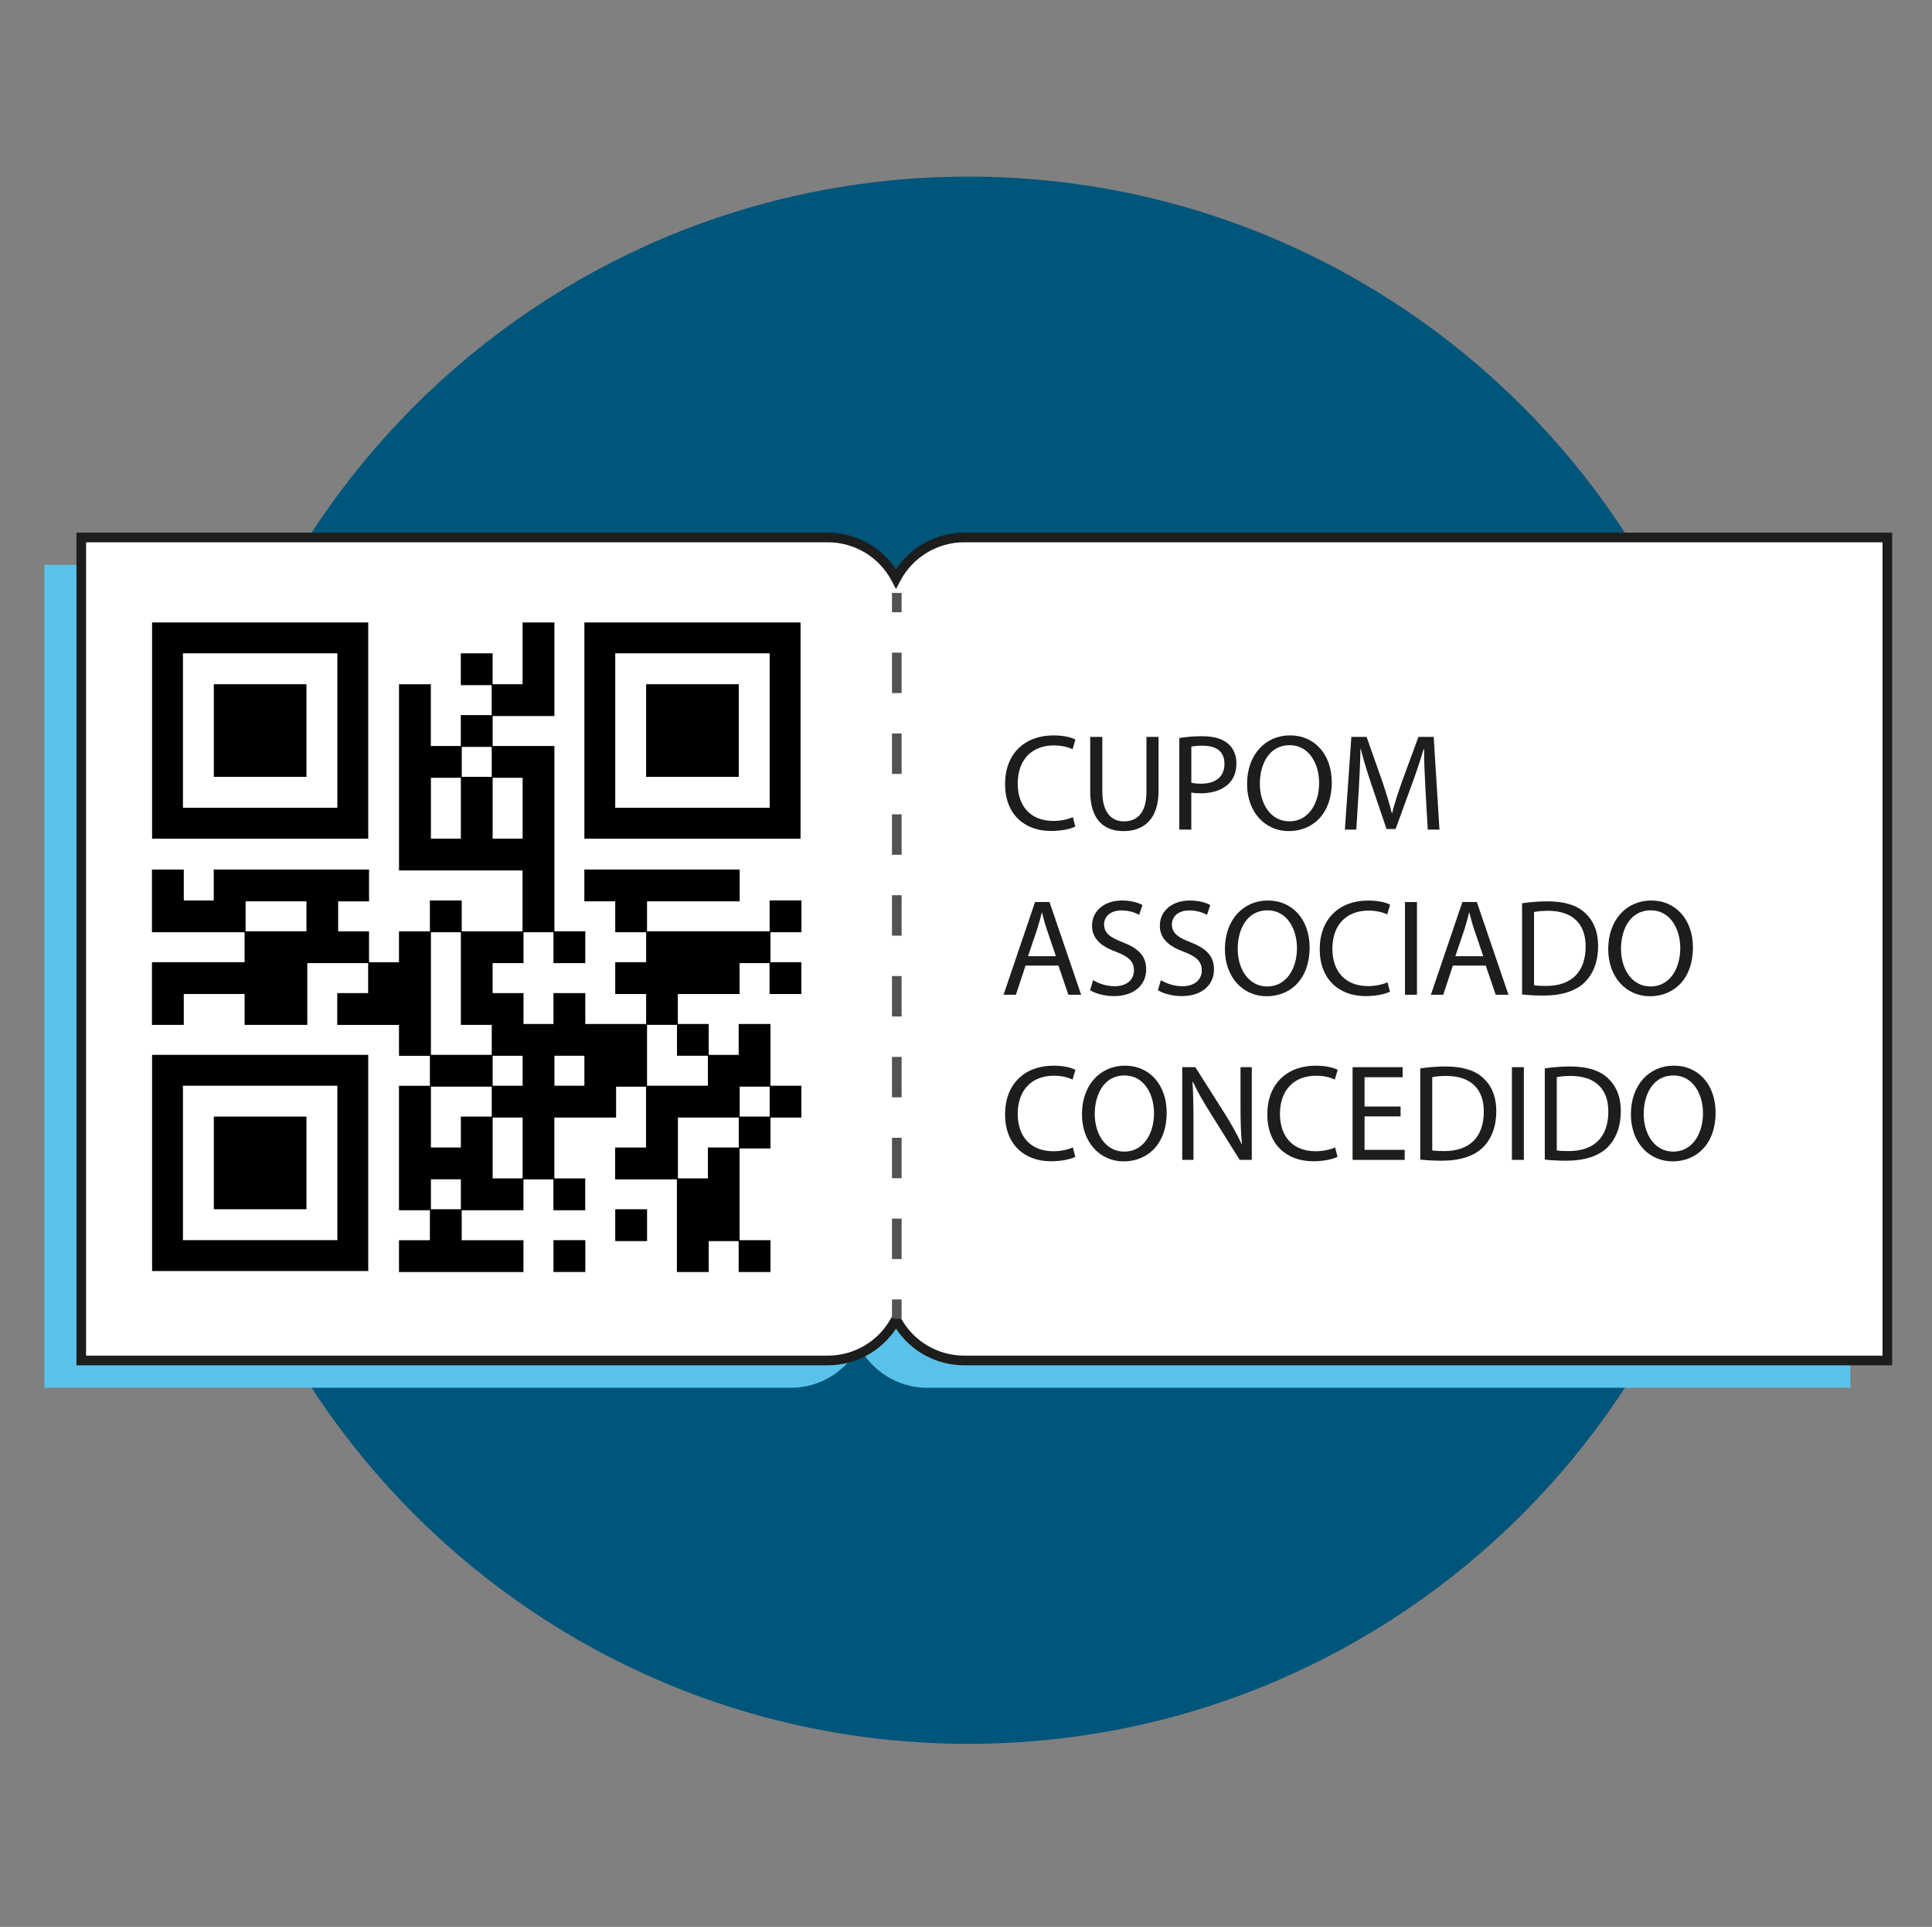 <svg width="351" height="350" viewBox="0 0 351 350" fill="none" xmlns="http://www.w3.org/2000/svg">
<rect x="0" y="0" width="351" height="350" fill="#808080" stroke="none"/>
<g clip-path="url(#clip0_320_864)">
<path d="M175.908 316.75C254.516 316.75 318.241 253.025 318.241 174.417C318.241 95.808 254.516 32.083 175.908 32.083C97.299 32.083 33.574 95.808 33.574 174.417C33.574 253.025 97.299 316.75 175.908 316.75Z" fill="#00557B"/>
<path d="M168.47 102.591C163.086 102.591 158.419 105.63 156.074 110.087C153.729 105.63 149.062 102.591 143.678 102.591H8.053V252.076H143.678C149.062 252.076 153.729 249.037 156.074 244.58C158.419 249.037 163.086 252.076 168.47 252.076H336.178V102.591H168.47Z" fill="#59C2EA"/>
<path d="M175.178 97.632C169.794 97.632 165.128 100.672 162.783 105.128C160.438 100.672 155.771 97.632 150.387 97.632H14.762V247.117H150.387C155.771 247.117 160.438 244.078 162.783 239.622C165.128 244.078 169.794 247.117 175.178 247.117H342.887V97.632H175.178Z" fill="white"/>
<path d="M343.762 247.992H175.178C170.15 247.992 165.524 245.478 162.783 241.337C160.041 245.478 155.415 247.992 150.387 247.992H13.887V96.757H150.387C155.415 96.757 160.041 99.272 162.783 103.413C165.524 99.272 170.15 96.757 175.178 96.757H343.762V247.992ZM162.783 237.743L163.558 239.213C165.839 243.547 170.29 246.237 175.178 246.237H342.012V98.502H175.178C170.29 98.502 165.839 101.197 163.558 105.525L162.783 106.995L162.007 105.525C159.726 101.191 155.275 98.502 150.387 98.502H15.637V246.237H150.387C155.275 246.237 159.726 243.542 162.007 239.213L162.783 237.743Z" fill="#1D1D1B"/>
<path d="M163.803 107.701H162.053V111.201H163.803V107.701Z" fill="#525252"/>
<path d="M163.803 228.69H162.053V221.346H163.803V228.69ZM163.803 214.008H162.053V206.663H163.803V214.008ZM163.803 199.319H162.053V191.975H163.803V199.319ZM163.803 184.631H162.053V177.287H163.803V184.631ZM163.803 169.948H162.053V162.604H163.803V169.948ZM163.803 155.26H162.053V147.916H163.803V155.26ZM163.803 140.572H162.053V133.228H163.803V140.572ZM163.803 125.889H162.053V118.545H163.803V125.889Z" fill="#525252"/>
<path d="M163.803 236.034H162.053V239.534H163.803V236.034Z" fill="#525252"/>
<path d="M195.362 150.138C194.563 150.535 192.964 150.938 190.917 150.938C186.168 150.938 182.598 147.939 182.598 142.421C182.598 136.903 186.168 133.578 191.389 133.578C193.489 133.578 194.813 134.027 195.385 134.324L194.86 136.098C194.038 135.695 192.865 135.398 191.465 135.398C187.522 135.398 184.897 137.923 184.897 142.339C184.897 146.463 187.271 149.112 191.366 149.112C192.69 149.112 194.038 148.838 194.913 148.412L195.362 150.138Z" fill="#1D1D1B"/>
<path d="M200.268 133.852V143.821C200.268 147.595 201.942 149.193 204.188 149.193C206.684 149.193 208.283 147.543 208.283 143.821V133.852H210.482V143.669C210.482 148.838 207.758 150.961 204.112 150.961C200.664 150.961 198.068 148.989 198.068 143.768V133.852H200.268Z" fill="#1D1D1B"/>
<path d="M214.262 134.05C215.312 133.875 216.688 133.723 218.433 133.723C220.585 133.723 222.154 134.225 223.152 135.123C224.079 135.923 224.628 137.148 224.628 138.647C224.628 140.146 224.178 141.371 223.327 142.246C222.178 143.471 220.305 144.095 218.182 144.095C217.528 144.095 216.933 144.072 216.432 143.943V150.687H214.256V134.05H214.262ZM216.438 142.17C216.91 142.293 217.511 142.345 218.234 142.345C220.859 142.345 222.458 141.073 222.458 138.746C222.458 136.418 220.883 135.45 218.485 135.45C217.534 135.45 216.811 135.526 216.438 135.625V142.17Z" fill="#1D1D1B"/>
<path d="M241.953 142.094C241.953 147.892 238.429 150.961 234.136 150.961C229.843 150.961 226.564 147.513 226.564 142.415C226.564 137.066 229.889 133.572 234.381 133.572C238.873 133.572 241.953 137.095 241.953 142.088V142.094ZM228.886 142.368C228.886 145.967 230.834 149.187 234.258 149.187C237.683 149.187 239.654 146.014 239.654 142.193C239.654 138.845 237.904 135.351 234.282 135.351C230.659 135.351 228.886 138.67 228.886 142.368Z" fill="#1D1D1B"/>
<path d="M258.974 143.296C258.852 140.945 258.7 138.122 258.723 136.028H258.648C258.076 137.999 257.376 140.099 256.524 142.421L253.549 150.588H251.904L249.18 142.567C248.381 140.193 247.704 138.023 247.232 136.022H247.179C247.133 138.122 247.004 140.945 246.858 143.465L246.409 150.687H244.333L245.511 133.852H248.282L251.152 141.995C251.852 144.072 252.423 145.915 252.849 147.665H252.925C253.351 145.968 253.952 144.118 254.698 141.995L257.697 133.852H260.468L261.518 150.687H259.394L258.968 143.29L258.974 143.296Z" fill="#1D1D1B"/>
<path d="M186.32 175.385L184.57 180.682H182.324L188.047 163.841H190.672L196.418 180.682H194.096L192.293 175.385H186.326H186.32ZM191.838 173.687L190.193 168.84C189.814 167.737 189.569 166.74 189.318 165.766H189.266C189.015 166.763 188.741 167.79 188.42 168.811L186.769 173.682H191.838V173.687Z" fill="#1D1D1B"/>
<path d="M198.593 178.033C199.567 178.634 200.991 179.136 202.49 179.136C204.712 179.136 206.013 177.957 206.013 176.26C206.013 174.685 205.115 173.787 202.84 172.912C200.092 171.937 198.395 170.514 198.395 168.14C198.395 165.515 200.565 163.567 203.837 163.567C205.558 163.567 206.812 163.969 207.559 164.395L206.958 166.168C206.41 165.865 205.284 165.369 203.762 165.369C201.463 165.369 200.588 166.74 200.588 167.889C200.588 169.464 201.615 170.234 203.937 171.138C206.783 172.235 208.236 173.612 208.236 176.085C208.236 178.681 206.311 180.932 202.338 180.932C200.717 180.932 198.943 180.454 198.045 179.859L198.593 178.033Z" fill="#1D1D1B"/>
<path d="M210.913 178.033C211.887 178.634 213.311 179.136 214.81 179.136C217.032 179.136 218.333 177.957 218.333 176.26C218.333 174.685 217.435 173.787 215.16 172.912C212.412 171.937 210.715 170.514 210.715 168.14C210.715 165.515 212.885 163.567 216.157 163.567C217.878 163.567 219.132 163.969 219.879 164.395L219.278 166.168C218.73 165.865 217.604 165.369 216.082 165.369C213.783 165.369 212.908 166.74 212.908 167.889C212.908 169.464 213.935 170.234 216.257 171.138C219.103 172.235 220.556 173.612 220.556 176.085C220.556 178.681 218.631 180.932 214.658 180.932C213.037 180.932 211.263 180.454 210.365 179.859L210.913 178.033Z" fill="#1D1D1B"/>
<path d="M237.927 172.089C237.927 177.887 234.404 180.956 230.111 180.956C225.817 180.956 222.539 177.508 222.539 172.41C222.539 167.067 225.864 163.567 230.356 163.567C234.847 163.567 237.927 167.09 237.927 172.083V172.089ZM224.861 172.363C224.861 175.962 226.809 179.182 230.233 179.182C233.657 179.182 235.629 176.009 235.629 172.188C235.629 168.84 233.879 165.346 230.257 165.346C226.634 165.346 224.861 168.671 224.861 172.363Z" fill="#1D1D1B"/>
<path d="M252.528 180.133C251.729 180.53 250.131 180.933 248.083 180.933C243.335 180.933 239.765 177.934 239.765 172.416C239.765 166.898 243.335 163.573 248.556 163.573C250.656 163.573 251.98 164.022 252.552 164.325L252.027 166.098C251.204 165.696 250.032 165.398 248.632 165.398C244.688 165.398 242.063 167.918 242.063 172.34C242.063 176.458 244.437 179.113 248.532 179.113C249.857 179.113 251.204 178.838 252.079 178.413L252.528 180.139V180.133Z" fill="#1D1D1B"/>
<path d="M257.428 163.847V180.688H255.252V163.847H257.428Z" fill="#1D1D1B"/>
<path d="M263.956 175.385L262.206 180.682H259.96L265.682 163.841H268.307L274.053 180.682H271.732L269.929 175.385H263.962H263.956ZM269.474 173.687L267.829 168.84C267.45 167.737 267.205 166.74 266.954 165.766H266.902C266.651 166.763 266.377 167.79 266.056 168.811L264.405 173.682H269.474V173.687Z" fill="#1D1D1B"/>
<path d="M276.527 164.068C277.851 163.87 279.426 163.718 281.147 163.718C284.273 163.718 286.496 164.442 287.966 165.818C289.465 167.189 290.34 169.138 290.34 171.862C290.34 174.586 289.488 176.855 287.919 178.407C286.344 179.982 283.748 180.833 280.476 180.833C278.924 180.833 277.629 180.758 276.527 180.629V164.068ZM278.702 178.961C279.251 179.06 280.05 179.083 280.902 179.083C285.545 179.083 288.071 176.488 288.071 171.938C288.1 167.965 285.848 165.439 281.252 165.439C280.126 165.439 279.274 165.538 278.702 165.667V178.955V178.961Z" fill="#1D1D1B"/>
<path d="M307.566 172.089C307.566 177.887 304.042 180.956 299.749 180.956C295.456 180.956 292.177 177.508 292.177 172.41C292.177 167.067 295.502 163.567 299.994 163.567C304.486 163.567 307.566 167.09 307.566 172.083V172.089ZM294.499 172.363C294.499 175.962 296.447 179.182 299.872 179.182C303.296 179.182 305.267 176.009 305.267 172.188C305.267 168.84 303.517 165.346 299.895 165.346C296.272 165.346 294.499 168.671 294.499 172.363Z" fill="#1D1D1B"/>
<path d="M195.362 210.128C194.563 210.525 192.964 210.928 190.917 210.928C186.168 210.928 182.598 207.929 182.598 202.411C182.598 196.893 186.168 193.568 191.389 193.568C193.489 193.568 194.813 194.017 195.385 194.32L194.86 196.093C194.038 195.691 192.865 195.393 191.465 195.393C187.522 195.393 184.897 197.913 184.897 202.335C184.897 206.453 187.271 209.108 191.366 209.108C192.69 209.108 194.038 208.833 194.913 208.408L195.362 210.134V210.128Z" fill="#1D1D1B"/>
<path d="M211.957 202.084C211.957 207.877 208.434 210.951 204.141 210.951C199.847 210.951 196.569 207.503 196.569 202.405C196.569 197.062 199.894 193.562 204.386 193.562C208.877 193.562 211.957 197.085 211.957 202.078V202.084ZM198.891 202.358C198.891 205.957 200.839 209.177 204.263 209.177C207.687 209.177 209.659 206.004 209.659 202.183C209.659 198.835 207.909 195.341 204.287 195.341C200.664 195.341 198.891 198.666 198.891 202.358Z" fill="#1D1D1B"/>
<path d="M214.787 210.677V193.836H217.161L222.557 202.352C223.805 204.33 224.779 206.103 225.578 207.824L225.625 207.801C225.427 205.549 225.374 203.502 225.374 200.882V193.836H227.422V210.677H225.222L219.879 202.131C218.707 200.258 217.581 198.333 216.729 196.513L216.653 196.537C216.782 198.66 216.828 200.684 216.828 203.478V210.671H214.781L214.787 210.677Z" fill="#1D1D1B"/>
<path d="M243.003 210.128C242.203 210.525 240.605 210.928 238.558 210.928C233.809 210.928 230.239 207.929 230.239 202.411C230.239 196.893 233.809 193.568 239.03 193.568C241.13 193.568 242.454 194.017 243.026 194.32L242.501 196.093C241.678 195.691 240.506 195.393 239.106 195.393C235.163 195.393 232.538 197.913 232.538 202.335C232.538 206.453 234.912 209.108 239.007 209.108C240.331 209.108 241.678 208.833 242.553 208.408L243.003 210.134V210.128Z" fill="#1D1D1B"/>
<path d="M254.453 202.784H247.908V208.857H255.2V210.683H245.732V193.842H254.827V195.668H247.908V200.988H254.453V202.784Z" fill="#1D1D1B"/>
<path d="M258.029 194.063C259.353 193.865 260.928 193.713 262.649 193.713C265.776 193.713 267.998 194.437 269.468 195.813C270.967 197.184 271.842 199.133 271.842 201.857C271.842 204.581 270.991 206.85 269.422 208.402C267.847 209.977 265.251 210.828 261.978 210.828C260.427 210.828 259.132 210.753 258.029 210.624V194.063ZM260.205 208.956C260.753 209.055 261.552 209.078 262.404 209.078C267.047 209.078 269.573 206.483 269.573 201.933C269.602 197.96 267.351 195.434 262.754 195.434C261.628 195.434 260.777 195.533 260.205 195.662V208.95V208.956Z" fill="#1D1D1B"/>
<path d="M276.853 193.836V210.677H274.677V193.836H276.853Z" fill="#1D1D1B"/>
<path d="M280.651 194.063C281.975 193.865 283.55 193.713 285.271 193.713C288.398 193.713 290.62 194.437 292.09 195.813C293.589 197.184 294.464 199.133 294.464 201.857C294.464 204.581 293.613 206.85 292.043 208.402C290.468 209.977 287.873 210.828 284.6 210.828C283.048 210.828 281.753 210.753 280.651 210.624V194.063ZM282.827 208.956C283.375 209.055 284.174 209.078 285.026 209.078C289.669 209.078 292.195 206.483 292.195 201.933C292.224 197.96 289.973 195.434 285.376 195.434C284.25 195.434 283.398 195.533 282.827 195.662V208.95V208.956Z" fill="#1D1D1B"/>
<path d="M311.684 202.084C311.684 207.877 308.161 210.951 303.868 210.951C299.574 210.951 296.296 207.503 296.296 202.405C296.296 197.062 299.621 193.562 304.113 193.562C308.604 193.562 311.684 197.085 311.684 202.078V202.084ZM298.623 202.358C298.623 205.957 300.572 209.177 303.996 209.177C307.42 209.177 309.392 206.004 309.392 202.183C309.392 198.835 307.642 195.341 304.019 195.341C300.397 195.341 298.623 198.666 298.623 202.358Z" fill="#1D1D1B"/>
<path d="M156.658 101.838H16.407V242.089H156.658V101.838Z" fill="white"/>
<path d="M145.603 169.33V163.549H139.823V169.161H117.551V163.718H134.38V157.937H106.164V163.718H111.776V169.33H117.388V174.772H111.776V180.553H117.388V185.996H106.333V180.384H100.553V185.996H95.11V180.384H89.498V174.942H95.11V169.33H100.553V174.942H106.333V169.161H100.722V135.502H89.504V130.06H100.722V113.062H94.941V124.279H89.498V118.667H83.718V124.448H89.329V129.891H83.718V135.502H78.275V124.285H72.494V158.112H94.935V169.167H83.881V163.555H78.1V169.167H72.488V174.778H67.046V169.167H61.434V163.724H67.046V157.943H38.83V163.555H33.388V157.943H27.607V169.33H44.436V174.772H27.607V186.159H33.388V180.547H44.442V186.159H55.828V174.942H66.882V180.384H61.271V186.165H72.488V191.777H78.1V197.219H72.488V219.829H78.1V225.272H72.488V231.052H95.098V225.272H83.881V219.829H95.098V214.217H100.541V219.829H106.322V214.048H100.71V202.994H111.928V197.382H117.37V208.437H111.758V214.217H122.976V231.047H128.757V225.435H134.199V231.047H139.98V225.266H134.368V208.606H139.98V202.994H145.592V197.213H139.98V185.996H134.199V191.607H128.757V185.996H123.145V180.553H134.363V174.942H139.805V180.553H145.586V174.772H139.974V169.33H145.586H145.603ZM89.335 141.108H83.892V135.666H89.335V141.108ZM78.287 152.332V141.277H83.729V152.332H78.287ZM89.504 152.332V141.277H94.947V152.332H89.504ZM50.065 163.718H55.677V169.161H44.623V163.718H50.065ZM128.605 214.042H123.163V202.988H134.217V208.431H128.605V214.042ZM134.386 197.377H139.828V202.819H134.386V197.377ZM128.605 197.207H117.551V186.153H122.993V191.765H128.605V197.207ZM78.287 185.99V169.33H83.729V186.159H89.341V191.602H78.287V185.99ZM89.504 191.771H94.947V197.213H89.504V191.771ZM78.287 202.819V197.377H89.341V202.819H83.729V208.431H78.287V202.819ZM83.729 219.648H78.287V214.206H83.729V219.648ZM94.947 208.6V214.042H89.504V202.988H94.947V208.6ZM100.728 197.207V191.765H106.17V197.207H100.728Z" fill="black"/>
<path d="M117.557 219.648H111.776V225.429H117.557V219.648Z" fill="black"/>
<path d="M106.339 225.26H100.558V231.041H106.339V225.26Z" fill="black"/>
<path d="M66.9 113.062H27.63V152.332H66.9V113.062ZM61.288 146.72H33.236V118.667H61.288V146.72Z" fill="black"/>
<path d="M145.44 113.062H106.17V152.332H145.44V113.062ZM139.828 146.72H111.776V118.667H139.828V146.72Z" fill="black"/>
<path d="M27.63 230.872H66.9V191.602H27.63V230.872ZM33.236 197.208H61.288V225.26H33.236V197.208Z" fill="black"/>
<path d="M55.677 124.279H38.847V141.108H55.677V124.279Z" fill="black"/>
<path d="M134.217 124.279H117.387V141.108H134.217V124.279Z" fill="black"/>
<path d="M55.677 202.819H38.847V219.648H55.677V202.819Z" fill="black"/>
</g>
<defs>
<clipPath id="clip0_320_864">
<rect width="350" height="350" fill="white" transform="translate(0.907)"/>
</clipPath>
</defs>
</svg>
